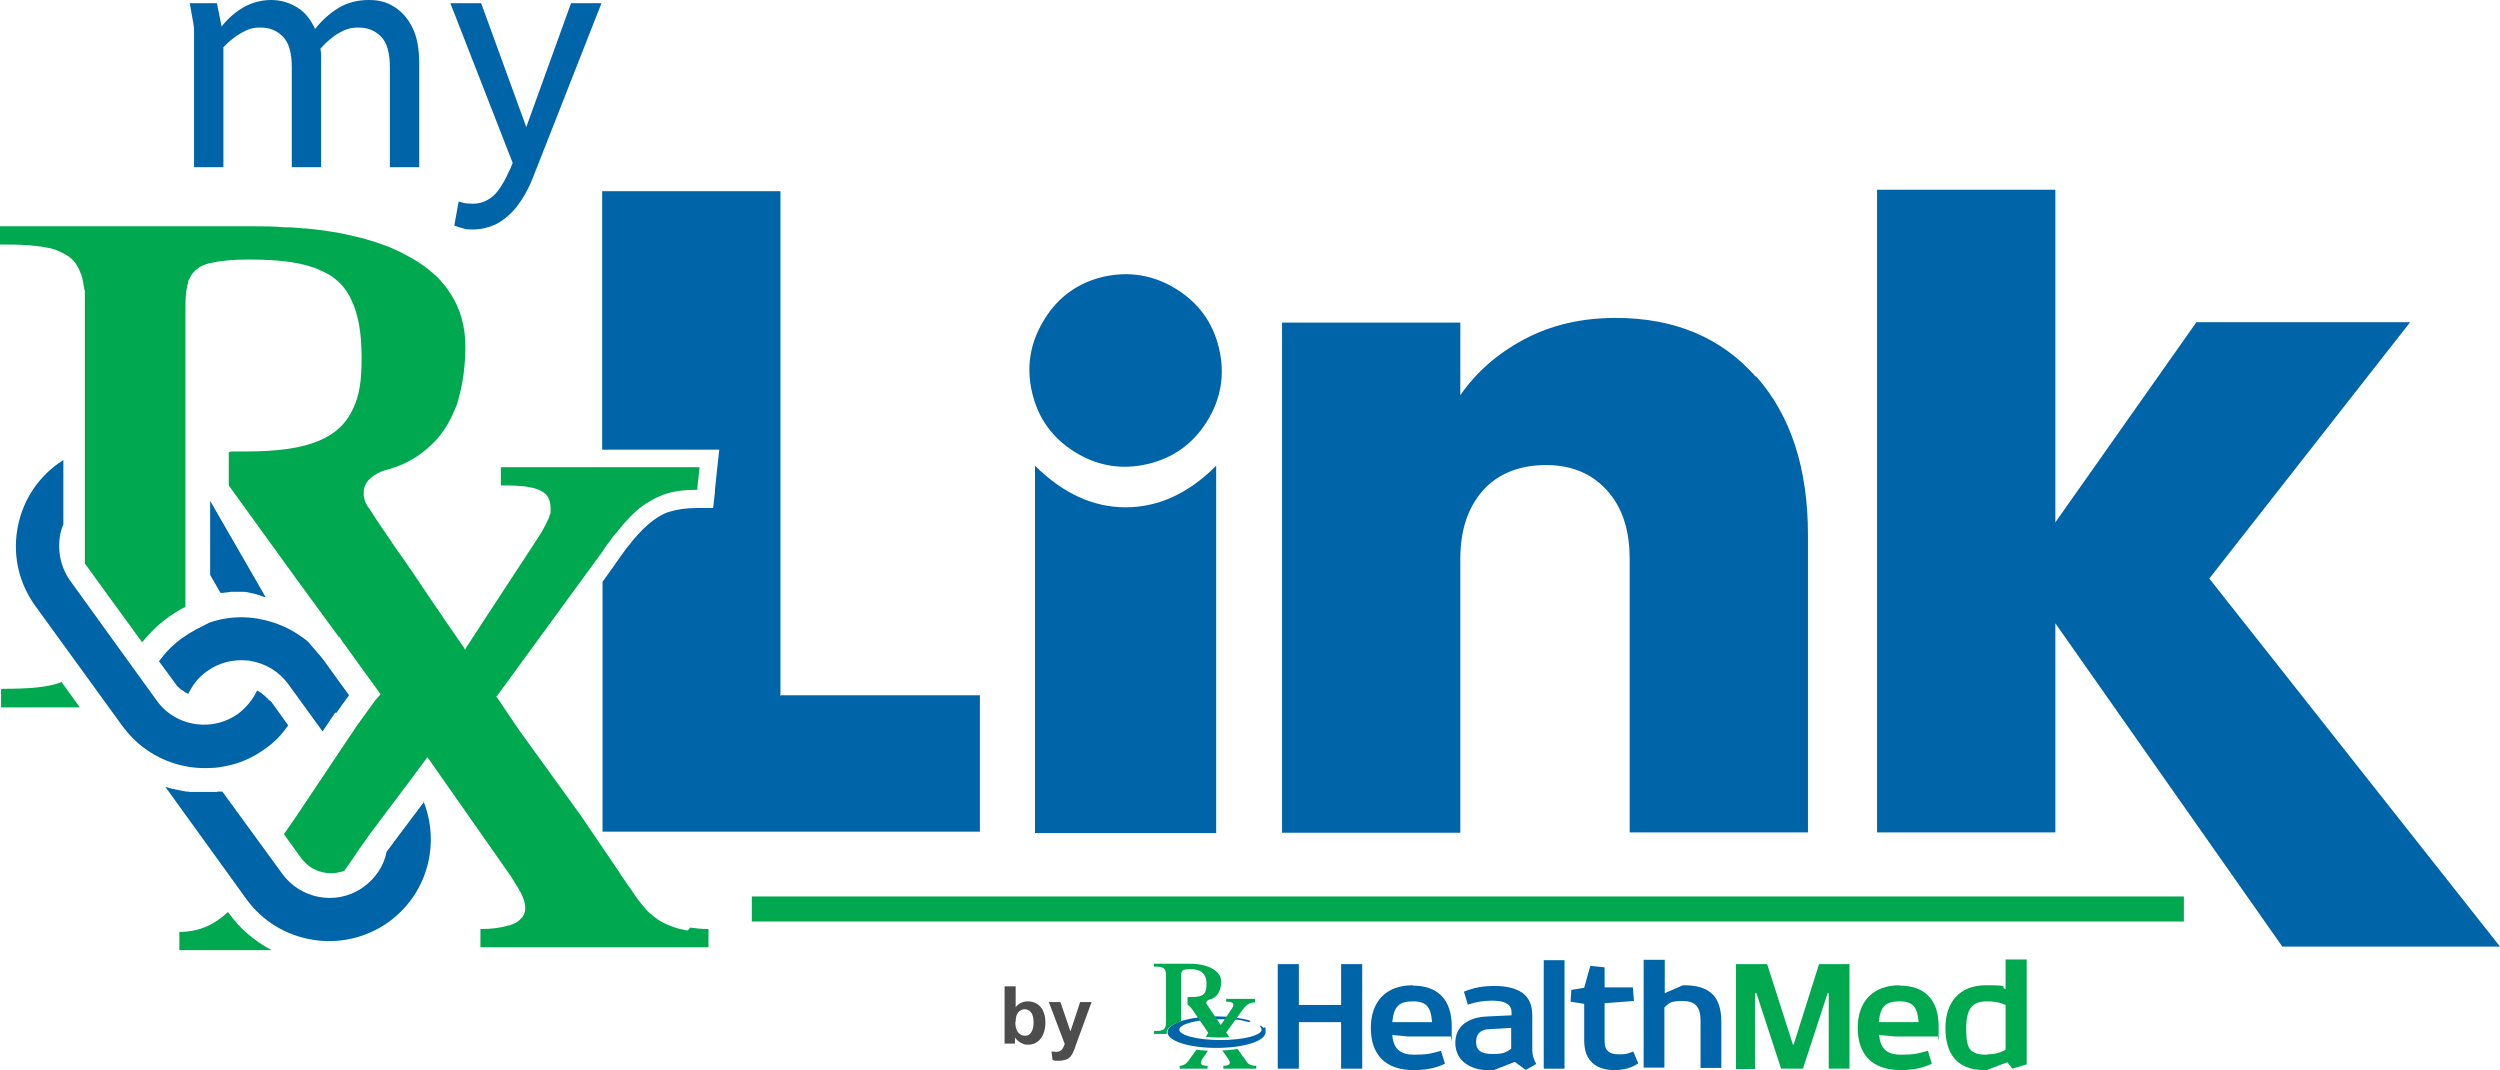 <svg xmlns="http://www.w3.org/2000/svg" id="Layer_1" viewBox="0 0 698.3 299"><defs><style>      .st0 {        fill: #d31245;      }      .st1 {        fill: #4d4d4d;      }      .st2 {        isolation: isolate;      }      .st3 {        fill: #00a84f;      }      .st4 {        fill: #0064a9;      }    </style></defs><g class="st2"><path class="st4" d="M52.9.9h7.7l1.3,6.5c1.8-2.3,3.8-4,6.2-5.4,2.3-1.3,4.9-2,7.6-2s5,.7,7.2,2,3.9,3.4,5.1,6.1c1.9-2.4,4.1-4.4,6.6-5.9S99.9,0,103,0s5,.6,7.1,1.9c2.1,1.3,3.8,3.2,5.1,5.8s1.9,6,1.9,10.1v28.9h-8.2v-27.9c0-4-.8-6.9-2.5-8.6-1.7-1.7-3.7-2.5-6.2-2.5s-3.7.5-5.5,1.5-3.5,2.5-5.2,4.4c.1.6.2,1.2.2,2v31.1h-8.2v-27.9c0-4-.8-6.9-2.5-8.6-1.7-1.7-3.7-2.5-6.2-2.5s-3.6.5-5.4,1.5-3.4,2.3-5,4v33.5h-8.2V8.3c0-1-.3-2.2-.5-3.5l-.7-3.9h-.1Z"></path><path class="st4" d="M125.6.9h8.8l12.6,34.6L159.5.9h8.5l-18.9,48.1c-1.4,3.7-3.1,6.6-4.9,8.9-1.8,2.2-3.8,3.8-5.8,4.8-2,.9-4.1,1.4-6.3,1.4s-1.9-.1-2.7-.3c-.9-.2-1.7-.5-2.5-.8l1.2-6.7c.8.2,1.4.4,2,.5.6,0,1.2.1,2,.1,2.1,0,3.9-.7,5.6-2.1,1.6-1.4,3.2-4,4.9-7.8l.6-1.5L125.8.9h-.2Z"></path></g><path class="st4" d="M490.5,105.1c9.7,10.9,14.5,25.7,14.5,44.3v83.1h-49.8v-76.4c0-8.1-2.1-14.5-6.4-19.2s-9.9-7-17-7-13.3,2.3-17.5,7-6.4,11-6.4,19.2v76.5h-49.8V90.1h49.8v20.3c4.4-6.4,10.3-11.6,17.8-15.6s16-6,25.6-6c16.4,0,29.5,5.5,39.1,16.4h0Z"></path><path class="st4" d="M637.5,264.4l-63.4-90.3v58.4h-49.8V53h49.8v92.9l39.4-55.9h59.7l-56.1,71.6,81.2,102.8h-60.8Z"></path><g><path class="st4" d="M289.2,232.7h50.5v-102.6c-7.8,7.8-16.2,11.6-25.3,11.6s-17.5-3.9-25.3-11.6v102.6h0Z"></path><path class="st4" d="M340.5,97.3c-1.7-7.2-5.7-12.7-12-16.6s-13.1-5-20.3-3.4c-7.2,1.7-12.7,5.7-16.6,12.1s-5,13.1-3.3,20.3c1.7,7.2,5.7,12.7,12,16.6s13.1,5,20.3,3.3c7.2-1.7,12.7-5.7,16.6-12s5-13.1,3.3-20.3"></path></g><g><path class="st3" d="M63.7,254.9v-.2c-3.5,3.3-7.7,5.6-13.6,5.6v5.1h25.8c-4.8-2.5-8.9-6-12.1-10.5h-.1Z"></path><path class="st3" d="M.3,192.5v5.1h22l-5.1-7.1c-3.6,1.5-9,1.9-16.8,1.9h0Z"></path><path class="st4" d="M94,199.1h0c0-.1,2.4-3.4,2.4-3.4l1.1-1.5-7.1-9.8c-.4-.6-.9-1.1-1.4-1.7l-2.9-3.4c-.5-.4-.9-.8-1.4-1.1h0c-3.2-2.4-6.9-4.1-10.8-5-.6-.1-1.3-.3-1.9-.4-3.6-.6-7.2-.5-10.7.3-.9.2-1.9.5-2.8.8h0l-3.7,1.9c-1.3.7-2.6,1.5-3.9,2.4-2.2,1.6-4.2,3.5-5.8,5.6l-.7.9,4.7,6.4c.2.3.4.6.7.8l.2.2c.2.2.4.4.6.5,0,0,.2.2.3.2.2.1.4.3.6.4,0,0,.2.1.3.2.3.2.5.3.8.4h0c1.2-2.5,2.9-4.7,5.2-6.3,3.3-2.4,7.3-3.4,11.3-3h0c.3,0,.5,0,.8.1,4.3.7,8.1,3,10.7,6.6l9.5,13.1,3.5-5.2h0c0-.1.2,0,.2,0h.2Z"></path><polygon class="st0" points="94.5 178.4 94.5 178.4 94.5 178.4 94.5 178.4"></polygon><path class="st3" d="M192.1,259.9c-.4,0-.8-.1-1.1-.2-.7-.1-1.4-.3-2.1-.5-2.6-.8-4.7-1.9-6.4-3.3s-1.7-1.5-2.4-2.3c-.4-.4-.7-.9-1.1-1.3-.7-.9-1.4-1.8-2.1-2.9-.5-.8-1-1.5-1.6-2.3-.4-.5-.7-1.1-1.1-1.6-.4-.6-.8-1.1-1.1-1.7l-10.8-15.9-10.1-14-7.3-10.1-6-8.9-.3-.3h0l.3-.3,29.2-40c.3-.4.6-.8.8-1.2.5-.8,1.1-1.5,1.6-2.2s1-1.4,1.6-2c.3-.3.5-.6.8-1,.5-.6,1-1.2,1.5-1.8,2.2-2.5,4.4-4.5,6.8-5.9.8-.5,1.6-.9,2.4-1.3.5-.2,1.1-.5,1.6-.7,2.8-1,5.9-1.4,9.6-1.4v-.6l.6-5.7h-55.5v5.1h1.9c1.5,0,2.9.1,4.1.2.7,0,1.4.2,2,.3.4,0,.8.2,1.1.2,1.2.3,2.2.8,2.9,1.3.2.2.4.3.6.5.9,1,1.3,2.3,1.3,4.1s-.1,1.1-.3,1.8c-.1.5-.3,1-.6,1.5-.7,1.6-1.7,3.3-3,5.3l-7.8,11.9-11.9,18.2-.3.6h0l-.3-.6s-2.2-3.2-5.4-7.8c-.3-.5-.7-1-1-1.5s-.7-1-1.1-1.6-.7-1.1-1.1-1.6c-.9-1.4-1.9-2.8-2.9-4.3-.4-.6-.8-1.2-1.2-1.8-1-1.5-2-3-3-4.4-.2-.3-.4-.6-.6-.9-.4-.6-.8-1.1-1.2-1.7-.2-.3-.4-.6-.6-.8-.9-1.4-1.9-2.7-2.7-4-.9-1.2-1.6-2.4-2.4-3.5-.5-.8-1-1.5-1.4-2.1-.5-.8-1-1.5-1.3-2,0-.1-.1-.2-.2-.3-.2-.4-.4-.6-.5-.7-.2-.3-.4-.6-.5-.8-.3-.5-.5-.9-.6-1.3,0-.1-.1-.3-.1-.4,0-.3-.1-.5-.2-.8v-.8c-.3-4.6,5.8-6.4,5.8-6.4,3.9-1,7.5-2.6,10.7-5.1.6-.5,1.3-1,1.9-1.6.9-.8,1.8-1.7,2.6-2.7,1.9-2.3,3.4-5,4.7-8.2.4-.9.7-1.9.9-2.9.7-2.5,1.2-5.2,1.5-8.2.2-1.8.3-3.7.3-5.7,0-5.8-1.4-10.7-4.1-14.9-.5-.8-1.1-1.6-1.7-2.4-.4-.5-.9-1-1.3-1.5-.5-.5-.9-1-1.4-1.4-1-.9-2.1-1.8-3.2-2.6-.6-.4-1.2-.8-1.8-1.2-.9-.6-1.9-1.1-2.8-1.6-.6-.3-1.1-.6-1.7-.9-.3-.1-.5-.3-.8-.4-.9-.4-1.8-.8-2.7-1.2-.4-.1-.7-.3-1.1-.4-.8-.3-1.5-.5-2.3-.8-1.2-.4-2.4-.7-3.6-1.1-1.2-.3-2.5-.6-3.8-.9-3-.7-6.2-1.2-9.5-1.6-.9-.1-1.9-.2-2.9-.3-.5,0-1,0-1.4-.1-1,0-2-.2-2.9-.2h-1.5c-3-.3-6.1-.3-9.2-.3H0v5.1c2.8,0,5.3,0,7.5.2.5,0,1,0,1.4.1.7,0,1.4.1,2,.2.4,0,.8.1,1.2.2.6.1,1.2.2,1.7.3.4,0,.7.2,1.1.3.5.1,1,.3,1.4.5s.9.4,1.3.6c.9.5,1.8,1,2.5,1.7.3.3.6.6.8.9.2.2.3.4.5.7s.3.5.4.7.3.5.4.8c0,.1,0,.3.2.4,0,.3.2.5.3.8s.2.6.3.9c0,.5.2,1,.3,1.5,0,.3,0,.7.2,1,0,.4,0,.7.2,1.1v65.3h0v10.9c0,.1.2.3.3.4l6.6,9.1,9.1,12.5c.7-.8,1.3-1.6,2.1-2.4,1.3-1.4,2.7-2.7,4.2-3.8.3-.3.7-.5,1-.8.4-.3.8-.5,1.2-.8.8-.5,1.6-1,2.4-1.5.4-.2.8-.4,1.2-.6v-82.5c0-2.8,0-5.1.5-7h0c0-.4.2-.7.2-1.1s.3-.8.5-1.2c.2-.4.4-.7.6-1.1.2-.2.4-.5.6-.7s.3-.3.4-.4c.2-.1.3-.3.5-.4s.3-.2.5-.4c.3-.2.6-.3.9-.5,0,0,.2-.1.3-.1.3-.1.7-.3,1.1-.4.2,0,.5-.2.8-.2s.3,0,.5-.1c2.5-.6,5.9-.9,10.4-.9,7.4,0,13.3.6,17.9,2.2.4.1.9.3,1.3.5,1,.4,2,.9,2.9,1.4s1.7,1.1,2.5,1.8c1.7,1.5,3,3.3,4,5.5,1.9,4,2.8,9.1,2.8,15.9s-.6,10.5-2.3,14.2c-3.7,8.3-12.3,12.1-29.7,12.1h-4.1s-.4,0-.7.1c0,0-.2.1-.3.2h0v9.2l19.6,27.1,3.3,4.5,7.9,10.8v-.2c.5.6.9,1.4,1.4,2.1h.1c0,.1,10.1,14,10.1,14l-1.1,1.3-.3.3-2.6,3.6h0l-2.4,3.3-4.9,7.3-3.8,5.7-8.5,12.7-2,2.9-1.4,2,4.9,6.8c.2.3.5.6.8.9.4.4.8.8,1.3,1.2s1,.7,1.5.9c1.4.7,2.9,1.1,4.6,1.1s.3,0,.5,0c.8,0,1.6-.2,2.4-.4.1,0,.3-.1.5-.1s.3-.1.4-.2l1.9-2.7,2.5-3.7,1.8-2.5.9-1.3,4.2-5.6,7.9-10.5h0l.8-1.1,3.2-4.3h0l11.7,16.7,11.7,16.7c.4.6.7,1.2,1.1,1.8.2.4.4.8.7,1.1.3.6.6,1.1.9,1.6.7,1.4,1.2,2.8,1.2,4h0v.8c0,.3-.1.5-.2.8-.1.4-.3.7-.5,1-.1.2-.2.3-.4.5-.1.1-.3.3-.4.4-.1,0-.2.2-.3.3-.3.2-.6.4-.9.6,0,0-.2.1-.3.1-.5.2-1,.5-1.5.6h-.2c-2.2.7-4.9,1-7.8,1v5.1h63.7v-5.1c-1.9,0-3.6-.2-5.1-.4h0l-.7.8h0Z"></path><path class="st4" d="M118.5,223.9l-6.1,8.1-4.1,5.5-.3.4c-.8,4-3.1,7.4-6.4,9.8-.2.2-.5.3-.7.5-7.2,4.7-17,2.9-22.1-4.2l-7.8-10.7-8.9-12.2h-.7c-.3,0-.7,0-1,.1h-6.9c-.3,0-.7,0-1.1-.1-.3,0-.6,0-.9-.1-.3,0-.7-.1-1-.2-.3,0-.6-.1-.9-.2-.3,0-.7-.1-1-.2-.3,0-.6-.1-.9-.2-.3,0-.7-.2-1-.3-.2,0-.3,0-.5-.1l22.6,31.3c4.5,6.2,11.1,10.2,18.6,11.4,7.5,1.2,15.1-.6,21.2-5,6.2-4.5,10.2-11.1,11.4-18.6.8-5.2.2-10.3-1.7-15.1h.2Z"></path><path class="st4" d="M61.6,165.6h.4c.3,0,.6,0,.9-.1.5,0,1.1-.1,1.6-.2h3.4c.8,0,1.7.2,2.5.4.6.1,1.2.3,1.8.5.2,0,.4.1.6.2.4.1.8.3,1.2.4h.2l-15.5-26.9v20.7l2.9,5h0Z"></path><path class="st4" d="M75.1,195.6c-.2-.3-.4-.6-.7-.8,0,0-.2-.1-.2-.2-.2-.2-.4-.4-.6-.5,0,0-.2-.1-.2-.2-.2-.2-.5-.4-.7-.5h0c-.3-.2-.6-.4-.9-.5h0c-1.2,2.5-3,4.7-5.2,6.4-3.3,2.4-7.4,3.5-11.5,3h0c-4.5-.5-8.7-2.9-11.3-6.6l-6.3-8.7h0l-17.9-24.8c-.8-1.1-1.4-2.3-1.9-3.5h0c-1.1-2.8-1.4-5.7-1-8.7.2-1.2.5-2.4,1-3.5v-18c-.5.3-1,.7-1.5,1-6.2,4.5-10.2,11.1-11.4,18.6s.6,15,5.1,21.2l24.3,33.5c1.7,2.3,3.6,4.3,5.9,6,5.4,4.1,12.1,6.1,18.8,5.7,1.6,0,3.1-.3,4.6-.6,3.8-.8,7.3-2.4,10.5-4.7,2.6-1.8,4.7-4,6.5-6.6l-4.8-6.7h0l-.5-.3h0Z"></path></g><path class="st4" d="M218,194.4V53.4h-49.8v72.2h32.7l-.6,5.5-.6,5.7v.6l-.5,4.5h-4.5c-3.2,0-5.7.4-7.9,1.1-.4.1-.9.3-1.3.5-.6.3-1.2.6-1.8,1-1.8,1.1-3.7,2.8-5.6,4.9-.4.5-.9,1-1.4,1.6-.2.3-.5.6-.7.9-.5.6-1,1.2-1.5,1.9s-1,1.4-1.5,2.1c-.3.4-.5.8-.8,1.1h0c0,.1-3.9,5.5-3.9,5.5v69.8h105.4v-38.1h-55.6v.2h0Z"></path><rect class="st3" x="210" y="250.4" width="400" height="7"></rect><g><g class="st2"><g class="st2"><g class="st2"><g class="st2"><path class="st1" d="M280.6,291.5v-16h3.1v5.8c.9-1.1,2.1-1.6,3.4-1.6s2.6.5,3.5,1.5c.9,1,1.4,2.5,1.4,4.4s-.5,3.5-1.4,4.6c-.9,1.1-2.1,1.6-3.4,1.6s-1.3-.2-2-.5c-.6-.3-1.2-.8-1.7-1.5v1.7h-2.9ZM283.6,285.4c0,1.2.2,2.1.6,2.7.5.8,1.2,1.2,2.1,1.2s1.3-.3,1.7-.9.7-1.5.7-2.7-.2-2.3-.7-2.9c-.5-.6-1.1-.9-1.8-.9s-1.3.3-1.8.9c-.5.6-.7,1.4-.7,2.6Z"></path><path class="st1" d="M292.9,279.9h3.3l2.8,8.2,2.7-8.2h3.2l-4.1,11.2-.7,2c-.3.7-.5,1.2-.8,1.6-.2.4-.5.6-.8.9-.3.2-.7.4-1.2.5-.5.1-1,.2-1.6.2s-1.2,0-1.7-.2l-.3-2.4c.5,0,.9.1,1.3.1.7,0,1.2-.2,1.6-.6.3-.4.6-1,.8-1.6l-4.4-11.6Z"></path></g></g></g></g><g><path class="st4" d="M356.9,298.5v-29.2h5.9v11.4h11.8v-11.4h5.9v29.2h-5.9v-13h-11.8v13h-5.9Z"></path><path class="st4" d="M394.6,275.3c6.6,0,10.9,3.5,10.9,11.4s-.1,1.9-.4,2.8h-11.9l-4.3-.4c.3,4.1,2.5,5.5,6.1,5.5s4.7-.3,7.5-1.1l1.1,3.6c-2.4,1.2-5.3,1.8-8.7,1.8-8.2,0-12-4.6-12-11.8s4.1-11.9,11.7-11.9h0ZM400,285.5c-.3-4-1.4-5.8-5.3-5.8s-5.4,1.4-5.8,5.8h11.1,0Z"></path><path class="st4" d="M426.1,298.8l-3-2.2-6.1,2.4h-.6c-6.4,0-9.9-3.2-9.9-7.7s3.3-7.2,9.2-7.4l6.5-.3v-.9c0-1-.4-1.8-1.2-2.3-1.1-.7-2.6-.9-4.2-.9-2.4,0-4.3.3-6.8,1.1l-1.1-3.6c2.9-1.2,5.4-1.6,8.6-1.6s5.8.6,7.7,1.9c1.8,1.3,2.8,3.3,2.8,6.4v9.6c0,1.6.4,2.5,1.1,3.9l-2.8,1.6h-.2ZM422.1,293.1v-6l-6.5.4c-1.8.1-3.3,1.1-3.3,3.5s1.4,3.4,4.6,3.4,3.8-.5,5.1-1.4h0Z"></path><path class="st4" d="M437,298.5h-5.8v-30.3h5.8v30.3Z"></path><path class="st4" d="M442.5,280.4l-3.8-.6.2-3.3,3.6-.6,1.7-6.1,4,.4v5.6h7.9l.3,3.8-8.2.6v10.7c0,2.8,1.6,3.6,4,3.6s2.3-.2,4-.8l1.4,3.3c-1.6,1.2-4.1,1.9-6.6,1.9-5,0-8.5-2.4-8.5-8.3v-10.2h0Z"></path><path class="st4" d="M459.2,268.1h5.8v9.3l5.1-2.2h.3c7.2,0,10.4,3.2,10.4,10.2v12.9h-5.8v-13.2c0-4-1.6-5.5-5-5.5s-3.7.5-5.1,1.8v16.8h-5.8v-30.3h0v.2Z"></path><path class="st3" d="M484.9,298.5v-29.2h8.7l7.2,22.5h.2l7.1-22.5h8.5v29.2h-5.8v-21.1c0,0-.3,0-.3,0l-6.9,21.1h-6.1l-6.9-21.1h-.4v6.8c0,0,0,14.4,0,14.4h-5.5.1Z"></path><path class="st3" d="M530.6,275.3c6.6,0,10.9,3.5,10.9,11.4s0,1.9-.4,2.8h-11.9l-4.3-.4c.3,4.1,2.5,5.5,6.1,5.5s4.7-.3,7.5-1.1l1.1,3.6c-2.4,1.2-5.3,1.8-8.7,1.8-8.2,0-12-4.6-12-11.8s4.1-11.9,11.7-11.9h0ZM535.9,285.5c-.3-4-1.4-5.8-5.3-5.8s-5.4,1.4-5.8,5.8h11.1Z"></path><path class="st3" d="M566.1,268.1v29.2l-4,1.2-1.4-1.8-5.8,2.2h-.6c-7.9,0-10.9-4.8-10.9-11.8s3.8-11.9,11.3-11.9,3.6.4,5.5,1.1v-8.3h5.9ZM555.1,294.5c1.9,0,3.6-.4,5.1-1.3v-12.5c-1.8-.8-3.3-1-5.2-1-3.8,0-5.8,1.7-5.8,7.5s.9,7.4,5.9,7.4h0Z"></path><path class="st3" d="M347.3,295.3l-1.6-2.3c-1.1.2-3.2.4-4.3.4l1.5,2.1c.3.4.6.9.6,1.3,0,.7-.9.9-1.8.9v.8h9.2v-.8c-2.3,0-2.6-1-3.5-2.4"></path><path class="st3" d="M335.5,296.8c0-.3.1-.8.6-1.4l1.3-1.9c-1.6-.1-2.4-.2-3.2-.3l-1.4,1.9c-.8,1.1-1.5,2.6-3.3,2.6v.8h7.8v-.8c-.9,0-1.9-.1-1.9-.9"></path><path class="st4" d="M352.9,287.1s-.8-.8-.9-.6c-.2.2.4.6.4,1.1,0,1.6-5.1,2.9-11.5,2.9s-11.5-1.3-11.5-2.9,5.1-2.9,11.5-2.9,5.5.3,7.5.7c0,0,.6.1.8,0,.2-.3-.6-.5-.6-.5-2.4-.6-5.5-1-8.8-1-7.6,0-13.7,1.9-13.7,4.4s6.1,4.4,13.7,4.4,13.7-1.9,13.7-4.4-.2-.8-.6-1.3"></path><path class="st3" d="M350.5,279h-8v.8c1.6,0,2,.3,2,.9s-.3.8-.6,1.3l-2.9,4.3h0s-3.6-5.3-3.8-5.6c-.8-1.1.6-1.5.6-1.5,1.8-.4,3.3-1.9,3.3-5s-3.8-5-8.7-5h-10.1v.8c2.9,0,3.4.4,3.4,2.8v12.5c0,2.3-.6,2.7-3.4,2.7v.8h3.6v-.4c0-1.2,1.5-2.3,4-3.1v-12.5c0-1.7.3-2.1,2.6-2.1s4.5.8,4.5,4-.9,3.8-4.6,3.8h-.7v1.9h0v.2c.6.4,1.1,1,1.7,1.9l4.1,6h0l-.7,1.1c1.1.2,5.3.3,6.6.1l-.9-1.3h0l4.2-5.8c1.3-1.9,2.2-2.6,3.9-2.6v-.9h-.1Z"></path></g></g></svg>